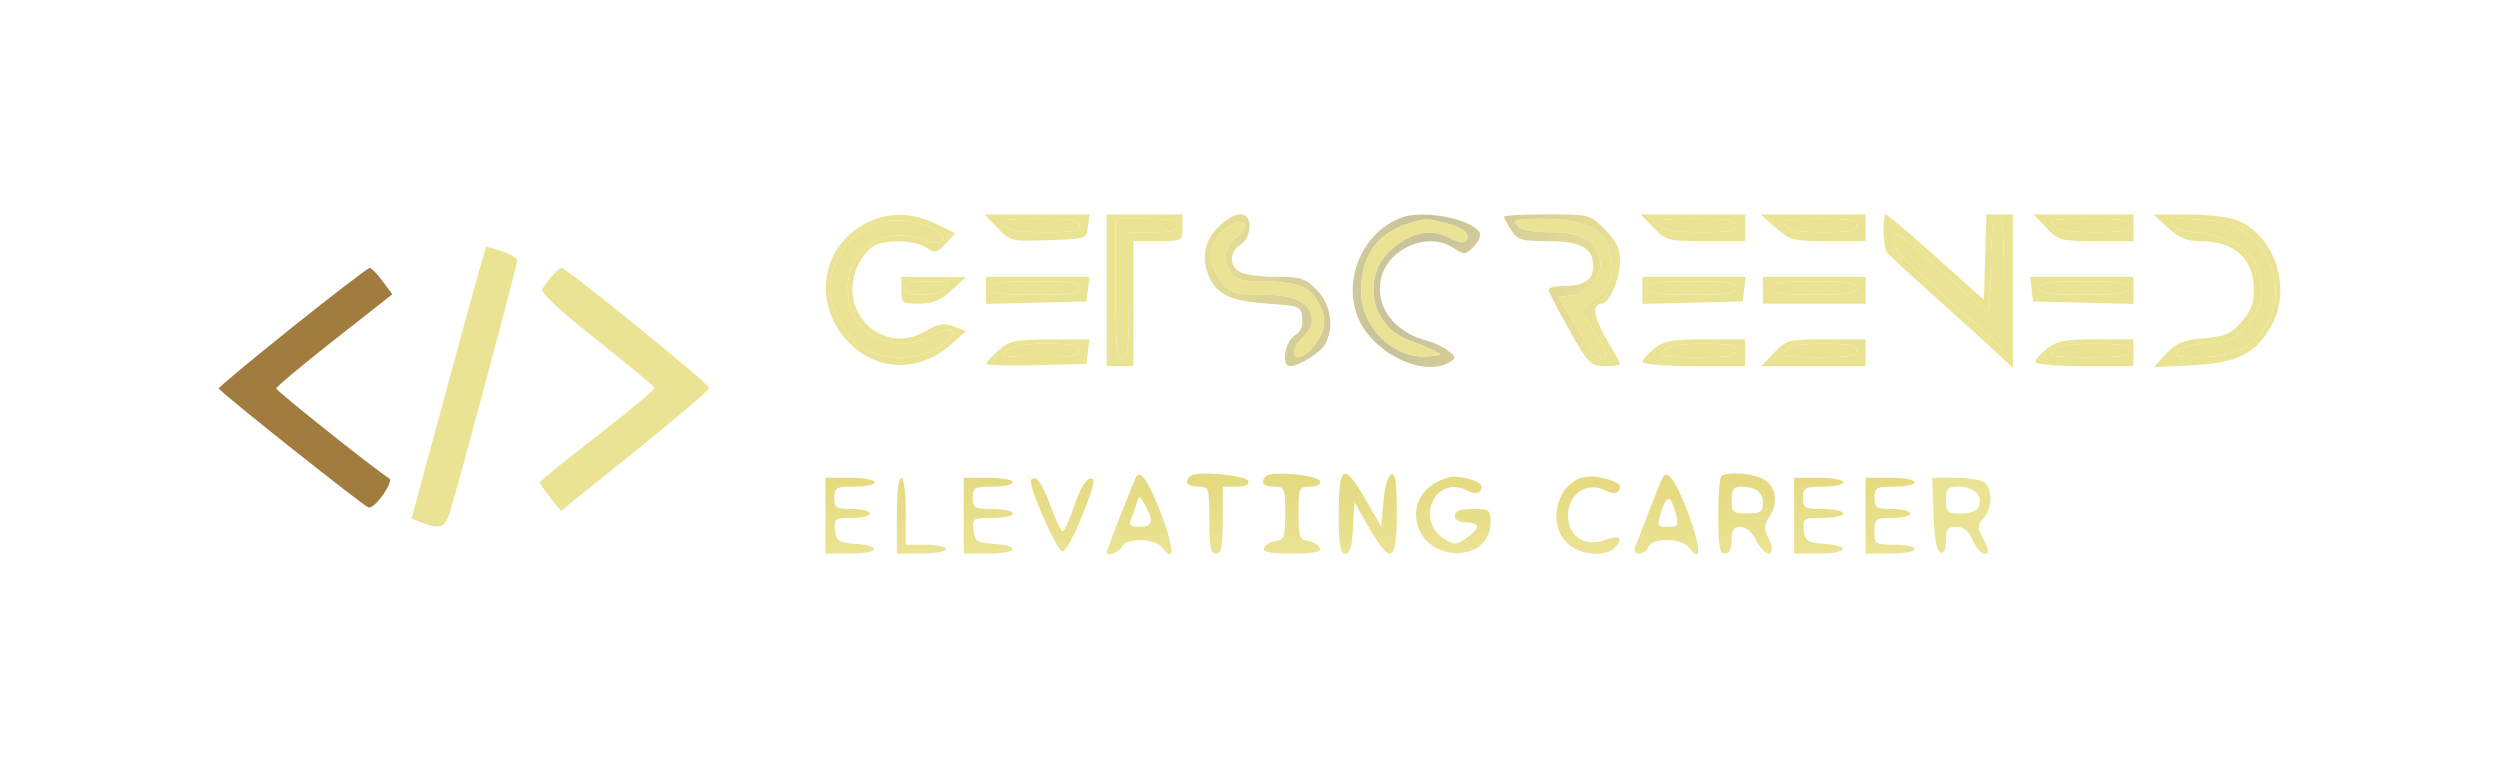 <svg width="560" height="173" viewBox="0 0 560 173" fill="none" xmlns="http://www.w3.org/2000/svg">
<path d="M65.522 73.265C56.407 80.553 48.972 86.74 49 87.015C49.064 87.652 81.471 113.396 82.569 113.682C83.945 114.041 88.301 107.891 87.182 107.17C83.56 104.835 61.888 87.571 61.888 87.02C61.888 86.648 67.736 81.748 74.883 76.133L87.879 65.922L85.695 62.968C84.494 61.344 83.193 60.015 82.804 60.015C82.414 60.015 74.638 65.977 65.522 73.265Z" fill="#A17C3E"/>
<path d="M123.695 61.765C122.869 62.727 121.88 64.065 121.498 64.738C121.051 65.525 125.358 69.566 133.596 76.086C140.631 81.655 146.494 86.504 146.623 86.863C146.753 87.222 141.027 92.015 133.901 97.515C126.774 103.015 120.932 107.74 120.92 108.015C120.908 108.29 121.965 109.848 123.268 111.478L125.639 114.441L142.264 101.085C151.407 93.739 158.888 87.352 158.888 86.89C158.888 86.023 126.867 60.015 125.799 60.015C125.468 60.015 124.522 60.803 123.695 61.765Z" fill="#EBE394"/>
<path d="M107.401 60.359C106.582 63.195 102.82 76.913 99.042 90.844L92.172 116.172L94.595 117.094C98.566 118.603 99.68 118.183 100.764 114.765C102.526 109.215 115.888 59.343 115.888 58.319C115.888 57.787 114.313 56.867 112.389 56.277L108.889 55.203L107.401 60.359Z" fill="#EBE394"/>
<path fill-rule="evenodd" clip-rule="evenodd" d="M220.888 65.048V68.081L232.138 67.798L243.388 67.515L243.704 64.765L244.021 62.015H232.454H220.888V65.048ZM231.888 66.015C223.666 66.015 221.888 65.748 221.888 64.515C221.888 63.282 223.666 63.015 231.888 63.015C240.11 63.015 241.888 63.282 241.888 64.515C241.888 65.748 240.11 66.015 231.888 66.015Z" fill="#EBE394"/>
<path fill-rule="evenodd" clip-rule="evenodd" d="M223.638 78.499C222.125 79.83 220.888 81.18 220.888 81.5C220.888 81.819 225.951 81.953 232.138 81.798L243.388 81.515L243.704 78.765L244.021 76.015L235.204 76.047C227.326 76.075 226.095 76.336 223.638 78.499ZM232.638 79.983C224.286 79.954 223.577 79.809 225.329 78.483C228.112 76.378 241.888 76.405 241.888 78.515C241.888 79.743 240.208 80.009 232.638 79.983Z" fill="url(#paint0_linear_81_5)"/>
<path fill-rule="evenodd" clip-rule="evenodd" d="M247.888 65.015V82.015H250.888H253.888V68.015V54.015H259.388C264.832 54.015 264.888 53.985 264.888 51.015V48.015H256.388H247.888V65.015ZM251.388 80.015C250.119 80.015 249.888 77.626 249.888 64.515V49.015H256.888C262.444 49.015 263.888 49.325 263.888 50.515C263.888 51.667 262.61 52.015 258.388 52.015H252.888V66.015C252.888 77.793 252.65 80.015 251.388 80.015Z" fill="url(#paint1_linear_81_5)"/>
<path fill-rule="evenodd" clip-rule="evenodd" d="M272.811 50.938C269.679 54.07 269.031 58.039 270.959 62.272C272.677 66.042 275.885 67.465 283.888 68.007C291.148 68.499 291.398 68.602 291.7 71.218C291.916 73.09 291.378 74.316 289.95 75.208C287.799 76.552 286.986 82.015 288.938 82.015C290.967 82.015 295.84 78.973 296.858 77.07C298.897 73.26 298.086 68.059 294.965 64.938C292.369 62.342 291.355 62.015 285.899 62.015C282.521 62.015 278.886 61.549 277.822 60.98C275.31 59.635 275.345 56.371 277.888 54.783C279.103 54.024 279.888 52.451 279.888 50.774C279.888 47.012 276.662 47.087 272.811 50.938ZM274.136 63.765C269.868 59.192 270.693 52.922 275.908 50.314C279.083 48.726 280.053 50.652 277.231 52.941C274.272 55.341 273.64 57.988 275.388 60.656C276.736 62.713 277.73 63.017 283.161 63.03C286.586 63.038 290.513 63.614 291.888 64.309C295.041 65.904 297.255 70.417 296.452 73.614C295.79 76.253 292.52 80.015 290.888 80.015C289.201 80.015 289.777 77.426 291.888 75.515C292.988 74.52 293.888 72.875 293.888 71.86C293.888 67.919 290.361 66.015 283.062 66.015C277.273 66.015 275.918 65.673 274.136 63.765Z" fill="url(#paint2_linear_81_5)"/>
<path fill-rule="evenodd" clip-rule="evenodd" d="M313.888 48.737C305.203 52 300.613 62.762 304.265 71.297C307.677 79.273 319.123 84.681 324.883 81.039C326.166 80.228 326.095 79.877 324.383 78.562C323.286 77.719 321.263 76.743 319.888 76.394C312.394 74.488 308.114 68.955 309.289 62.692C310.583 55.793 319.739 51.721 325.487 55.488C328.02 57.148 328.211 57.137 330.13 55.218C331.27 54.078 331.811 52.699 331.387 52.014C329.503 48.966 318.675 46.938 313.888 48.737ZM304.888 65.335C304.888 57.299 308.528 52.175 315.802 49.971C319.387 48.884 319.895 48.889 324.102 50.058C328.003 51.141 329.393 52.39 328.43 53.947C328.096 54.488 326.708 54.281 325.121 53.453C321.378 51.501 317.98 51.662 314.192 53.971C309.834 56.628 307.615 60.333 307.615 64.952C307.615 69.777 310.706 74.326 315.112 75.984C316.914 76.662 319.48 77.734 320.815 78.366C323.234 79.511 323.232 79.516 320.03 79.831C312.431 80.579 304.888 73.358 304.888 65.335Z" fill="url(#paint3_linear_81_5)"/>
<path fill-rule="evenodd" clip-rule="evenodd" d="M336.888 48.55C336.888 48.845 337.615 50.195 338.503 51.55C339.955 53.766 340.798 54.015 346.848 54.015C354.061 54.015 356.888 55.6 356.888 59.644C356.888 62.617 354.905 64.015 350.688 64.015C348.598 64.015 346.888 64.406 346.888 64.884C346.888 65.362 348.961 69.412 351.495 73.884C355.841 81.556 356.293 82.015 359.495 82.015C361.361 82.015 362.888 81.81 362.888 81.559C362.888 81.308 361.513 78.772 359.833 75.922C356.951 71.034 356.568 68.015 358.831 68.015C360.489 68.015 362.888 62.369 362.888 58.465C362.888 55.647 362.113 54.04 359.488 51.415C356.094 48.021 356.072 48.015 346.488 48.015C341.208 48.015 336.888 48.256 336.888 48.55ZM347.4 52.015C343.049 52.015 340.752 51.556 339.888 50.515C338.803 49.207 339.496 49.015 345.298 49.015C356.506 49.015 361.088 52.168 361.088 59.88C361.088 62.759 360.382 64.121 357.65 66.509L354.211 69.515L356.971 74.015C360.183 79.253 360.378 80.015 358.506 80.015C357.746 80.015 355.31 76.977 353.092 73.265L349.06 66.515L351.95 66.203C355.784 65.79 359.206 61.471 358.402 58.058C357.368 53.67 354.356 52.015 347.4 52.015Z" fill="url(#paint4_linear_81_5)"/>
<path fill-rule="evenodd" clip-rule="evenodd" d="M370.523 78.088C369.074 79.227 367.888 80.577 367.888 81.088C367.888 81.604 372.988 82.015 379.388 82.015H390.888V79.015V76.015H382.023C374.568 76.015 372.738 76.345 370.523 78.088ZM380.266 80.015C372.715 80.015 371.798 79.829 372.888 78.515C373.789 77.43 376.173 77.015 381.51 77.015C387.402 77.015 388.888 77.317 388.888 78.515C388.888 79.732 387.263 80.015 380.266 80.015Z" fill="url(#paint5_linear_81_5)"/>
<path fill-rule="evenodd" clip-rule="evenodd" d="M367.888 65.048V68.081L379.138 67.798L390.388 67.515L390.704 64.765L391.021 62.015H379.454H367.888V65.048ZM378.888 66.015C370.666 66.015 368.888 65.748 368.888 64.515C368.888 63.282 370.666 63.015 378.888 63.015C387.11 63.015 388.888 63.282 388.888 64.515C388.888 65.748 387.11 66.015 378.888 66.015Z" fill="url(#paint6_linear_81_5)"/>
<path fill-rule="evenodd" clip-rule="evenodd" d="M370.388 51.015C373.156 53.904 373.588 54.015 382.075 54.015H390.888V51.015V48.015H379.201H367.514L370.388 51.015ZM381.01 52.015C375.228 52.015 372.802 51.616 371.888 50.515C370.797 49.2 371.77 49.015 379.766 49.015C387.208 49.015 388.888 49.291 388.888 50.515C388.888 51.721 387.346 52.015 381.01 52.015Z" fill="url(#paint7_linear_81_5)"/>
<path fill-rule="evenodd" clip-rule="evenodd" d="M397.774 51.031C400.955 53.835 401.663 54.015 409.524 54.015H417.888V51.015V48.015L406.138 48.031L394.388 48.047L397.774 51.031ZM408.51 52.015C403.173 52.015 400.789 51.6 399.888 50.515C398.798 49.201 399.715 49.015 407.266 49.015C414.263 49.015 415.888 49.298 415.888 50.515C415.888 51.713 414.402 52.015 408.51 52.015Z" fill="url(#paint8_linear_81_5)"/>
<path fill-rule="evenodd" clip-rule="evenodd" d="M394.888 65.015V68.015H406.388H417.888V65.015V62.015H406.388H394.888V65.015ZM406.388 66.015C398.61 66.015 396.888 65.743 396.888 64.515C396.888 63.287 398.61 63.015 406.388 63.015C414.166 63.015 415.888 63.287 415.888 64.515C415.888 65.743 414.166 66.015 406.388 66.015Z" fill="url(#paint9_linear_81_5)"/>
<path fill-rule="evenodd" clip-rule="evenodd" d="M397.388 79.015L394.514 82.015H406.201H417.888V79.015V76.015H409.075C400.588 76.015 400.156 76.126 397.388 79.015ZM407.266 80.015C399.715 80.015 398.798 79.829 399.888 78.515C400.789 77.43 403.173 77.015 408.51 77.015C414.402 77.015 415.888 77.317 415.888 78.515C415.888 79.732 414.263 80.015 407.266 80.015Z" fill="url(#paint10_linear_81_5)"/>
<path fill-rule="evenodd" clip-rule="evenodd" d="M421.903 51.765C421.912 53.828 422.249 55.965 422.653 56.515C423.057 57.065 427.888 61.537 433.388 66.453C438.888 71.369 445.076 76.973 447.138 78.906L450.888 82.421V65.218V48.015H447.924H444.96L444.674 57.586L444.388 67.157L433.696 57.586C427.815 52.322 422.752 48.015 422.446 48.015C422.139 48.015 421.895 49.703 421.903 51.765ZM445.469 69.768C445.641 69.595 445.862 64.855 445.958 59.234C446.095 51.309 446.444 49.015 447.511 49.015C448.617 49.015 448.888 51.885 448.888 63.618V78.221L442.138 72.218C425.171 57.127 423.668 55.561 424.032 53.349C424.341 51.467 425.751 52.423 434.772 60.632C440.483 65.829 445.296 69.94 445.469 69.768Z" fill="url(#paint11_linear_81_5)"/>
<path fill-rule="evenodd" clip-rule="evenodd" d="M458.388 51.015C461.13 53.877 461.644 54.015 469.575 54.015H477.888V51.015V48.015H466.701H455.514L458.388 51.015ZM469.01 52.015C463.228 52.015 460.802 51.616 459.888 50.515C458.797 49.2 459.77 49.015 467.766 49.015C475.208 49.015 476.888 49.291 476.888 50.515C476.888 51.721 475.346 52.015 469.01 52.015Z" fill="url(#paint12_linear_81_5)"/>
<path fill-rule="evenodd" clip-rule="evenodd" d="M455.072 64.765L455.388 67.515L466.638 67.798L477.888 68.081V65.048V62.015H466.322H454.755L455.072 64.765ZM466.888 66.015C458.666 66.015 456.888 65.748 456.888 64.515C456.888 63.282 458.666 63.015 466.888 63.015C475.11 63.015 476.888 63.282 476.888 64.515C476.888 65.748 475.11 66.015 466.888 66.015Z" fill="url(#paint13_linear_81_5)"/>
<path fill-rule="evenodd" clip-rule="evenodd" d="M458.523 78.088C457.074 79.227 455.888 80.577 455.888 81.088C455.888 81.601 460.795 82.015 466.888 82.015H477.888V79.015V76.015H469.523C462.574 76.015 460.712 76.366 458.523 78.088ZM467.766 80.015C459.77 80.015 458.797 79.83 459.888 78.515C460.802 77.414 463.228 77.015 469.01 77.015C475.346 77.015 476.888 77.309 476.888 78.515C476.888 79.739 475.208 80.015 467.766 80.015Z" fill="url(#paint14_linear_81_5)"/>
<path fill-rule="evenodd" clip-rule="evenodd" d="M485.654 51.044C488.147 53.312 489.878 54.015 492.97 54.015C500.475 54.015 504.83 57.944 504.866 64.749C504.883 68.005 504.233 69.716 502.056 72.153C499.667 74.827 498.349 75.395 493.63 75.786C489.038 76.167 487.531 76.787 485.212 79.248L482.388 82.245L490.965 81.818C501.141 81.312 505.251 79.273 508.792 72.972C513.424 64.731 509.658 52.906 501.288 49.409C499.377 48.61 494.629 48.028 490.17 48.044L482.388 48.074L485.654 51.044ZM491.799 52.015C489.634 52.015 487.58 51.349 486.784 50.389C485.555 48.909 486.068 48.799 492.522 49.164C498.42 49.497 500.237 50.044 503.354 52.422C510.234 57.669 511.777 67.149 506.872 74.037C503.945 78.148 499.393 80.015 492.298 80.015C487.607 80.015 486.838 79.78 487.787 78.637C488.416 77.879 491.471 77.048 494.577 76.791C499.343 76.396 500.662 75.832 503.035 73.177C506.754 69.014 507.512 65.551 505.793 60.579C504.682 57.365 503.455 56.045 499.926 54.265C497.472 53.027 493.815 52.015 491.799 52.015Z" fill="url(#paint15_linear_81_5)"/>
<path d="M215.888 115.515V124.015H221.388C227.842 124.015 228.836 122.271 222.638 121.822C218.835 121.547 218.355 121.226 218.072 118.765C217.767 116.12 217.93 116.015 222.322 116.015C224.833 116.015 226.888 115.565 226.888 115.015C226.888 114.465 224.863 114.015 222.388 114.015C218.255 114.015 217.888 113.811 217.888 111.515C217.888 109.219 218.255 109.015 222.388 109.015C224.863 109.015 226.888 108.565 226.888 108.015C226.888 107.465 224.413 107.015 221.388 107.015H215.888V115.515Z" fill="url(#paint16_linear_81_5)"/>
<path d="M230.888 107.698C230.888 110.231 236.837 123.515 237.972 123.515C238.719 123.515 240.735 119.85 242.547 115.201C245.194 108.41 245.491 106.945 244.17 107.201C243.204 107.389 241.782 109.829 240.638 113.265C239.584 116.428 238.419 119.015 238.048 119.015C237.678 119.015 236.456 116.458 235.332 113.332C234.208 110.206 232.748 107.468 232.088 107.248C231.428 107.028 230.888 107.231 230.888 107.698Z" fill="url(#paint17_linear_81_5)"/>
<path fill-rule="evenodd" clip-rule="evenodd" d="M254.539 106.771C253.965 107.7 247.888 123.206 247.888 123.742C247.888 124.777 250.788 123.719 251.25 122.515C252.08 120.35 258.815 120.532 260.446 122.763C263.06 126.338 263.021 122.902 260.368 115.822C257.511 108.198 255.544 105.144 254.539 106.771ZM253.394 116.265C253.791 115.303 254.356 113.672 254.65 112.642C255.14 110.93 255.299 110.973 256.501 113.142C258.486 116.721 258.162 118.015 255.281 118.015C253.19 118.015 252.817 117.668 253.394 116.265Z" fill="url(#paint18_linear_81_5)"/>
<path d="M266.597 106.639C265.197 108.039 265.932 109.015 268.388 109.015C270.832 109.015 270.888 109.182 270.888 116.515C270.888 122.515 271.188 124.015 272.388 124.015C273.588 124.015 273.888 122.515 273.888 116.515V109.015H276.971C278.991 109.015 279.912 108.584 279.642 107.765C279.193 106.404 267.814 105.422 266.597 106.639Z" fill="url(#paint19_linear_81_5)"/>
<path d="M283.598 106.638C282.197 108.039 282.932 109.015 285.388 109.015C287.774 109.015 287.888 109.286 287.888 114.945C287.888 120.267 287.665 120.909 285.716 121.195C284.522 121.371 283.359 122.078 283.133 122.765C282.831 123.681 284.502 124.015 289.388 124.015C294.274 124.015 295.945 123.681 295.643 122.765C295.417 122.078 294.254 121.371 293.06 121.195C291.111 120.909 290.888 120.267 290.888 114.945C290.888 109.235 290.984 109.015 293.471 109.015C295.091 109.015 295.901 108.549 295.642 107.765C295.194 106.406 284.802 105.434 283.598 106.638Z" fill="url(#paint20_linear_81_5)"/>
<path d="M299.888 115.015C299.888 122.211 300.179 124.015 301.338 124.015C302.402 124.015 302.868 122.484 303.088 118.265L303.388 112.515L306.711 118.265C311.593 126.711 312.888 126.012 312.888 114.932C312.888 108.112 312.576 105.951 311.638 106.26C310.921 106.495 310.175 109.076 309.888 112.311L309.388 117.951L305.94 111.983C301.025 103.476 299.888 104.046 299.888 115.015Z" fill="url(#paint21_linear_81_5)"/>
<path d="M324.388 106.938C319.145 108.451 316.385 112.448 317.398 117.061C319.409 126.215 333.888 126.174 333.888 117.015C333.888 114.182 333.666 114.015 329.888 114.015C326.999 114.015 325.888 114.432 325.888 115.515C325.888 116.448 326.832 117.015 328.388 117.015C329.763 117.015 330.888 117.455 330.888 117.992C330.888 118.529 329.763 119.706 328.388 120.607C326.078 122.121 325.7 122.122 323.404 120.617C316.782 116.279 321.733 106.186 328.663 109.895C330.544 110.901 331.888 110.506 331.888 108.946C331.888 107.744 326.549 106.315 324.388 106.938Z" fill="url(#paint22_linear_81_5)"/>
<path d="M355.262 106.779C349.05 107.781 346.378 116.714 350.862 121.488C353.625 124.428 359.832 124.992 361.908 122.491C363.65 120.392 362.675 119.765 359.527 120.962C355.685 122.423 352.216 120.786 351.414 117.134C350.195 111.582 354.976 107.386 359.663 109.895C361.544 110.901 362.888 110.506 362.888 108.946C362.888 107.856 357.709 106.384 355.262 106.779Z" fill="url(#paint23_linear_81_5)"/>
<path fill-rule="evenodd" clip-rule="evenodd" d="M372.547 106.758C372.261 107.22 370.917 110.504 369.56 114.056C368.202 117.609 366.773 121.303 366.383 122.265C365.895 123.469 366.142 124.015 367.174 124.015C367.999 124.015 368.933 123.34 369.25 122.515C370.08 120.35 376.815 120.532 378.446 122.763C381.07 126.352 381.037 122.868 378.379 115.579C375.702 108.239 373.598 105.057 372.547 106.758ZM373.59 118.015C371.175 118.015 371.118 117.876 372.157 114.49C373.326 110.681 374.354 110.925 375.426 115.265C376.031 117.716 375.831 118.015 373.59 118.015Z" fill="url(#paint24_linear_81_5)"/>
<path fill-rule="evenodd" clip-rule="evenodd" d="M385.555 106.682C385.188 107.048 384.888 111.098 384.888 115.682C384.888 122.422 385.175 124.015 386.388 124.015C387.388 124.015 387.888 123.015 387.888 121.015C387.888 118.695 388.335 118.015 389.862 118.015C391.045 118.015 392.459 119.219 393.388 121.015C394.91 123.959 396.888 125.052 396.888 122.949C396.888 122.363 396.425 121.018 395.858 119.959C395.088 118.521 395.243 117.404 396.469 115.532C398.627 112.238 397.611 108.24 394.295 106.98C391.374 105.869 386.532 105.704 385.555 106.682ZM391.388 115.015C388.166 115.015 387.888 114.777 387.888 112.015C387.888 109.724 388.342 109.015 389.806 109.015C393.242 109.015 394.888 110.183 394.888 112.622C394.888 114.69 394.413 115.015 391.388 115.015Z" fill="url(#paint25_linear_81_5)"/>
<path d="M401.888 115.515V124.015H407.388C413.842 124.015 414.836 122.271 408.638 121.822C404.835 121.547 404.355 121.226 404.072 118.765C403.767 116.12 403.93 116.015 408.322 116.015C410.833 116.015 412.888 115.565 412.888 115.015C412.888 114.465 410.863 114.015 408.388 114.015C404.255 114.015 403.888 113.811 403.888 111.515C403.888 109.219 404.255 109.015 408.388 109.015C410.863 109.015 412.888 108.565 412.888 108.015C412.888 107.465 410.413 107.015 407.388 107.015H401.888V115.515Z" fill="url(#paint26_linear_81_5)"/>
<path d="M417.888 115.515V124.015H423.388C426.413 124.015 428.888 123.565 428.888 123.015C428.888 122.465 426.863 122.015 424.388 122.015C420.055 122.015 419.888 121.904 419.888 119.015C419.888 116.182 420.11 116.015 423.888 116.015C426.088 116.015 427.888 115.565 427.888 115.015C427.888 114.465 426.088 114.015 423.888 114.015C420.288 114.015 419.888 113.765 419.888 111.515C419.888 109.219 420.255 109.015 424.388 109.015C426.863 109.015 428.888 108.565 428.888 108.015C428.888 107.465 426.413 107.015 423.388 107.015H417.888V115.515Z" fill="url(#paint27_linear_81_5)"/>
<path fill-rule="evenodd" clip-rule="evenodd" d="M433.098 115.185C433.291 120.614 433.807 123.493 434.638 123.768C435.457 124.039 435.888 123.119 435.888 121.098C435.888 118.518 436.276 118.015 438.267 118.015C439.967 118.015 441 118.871 441.888 121.015C442.571 122.665 443.763 124.015 444.535 124.015C445.699 124.015 445.666 123.486 444.341 120.924C442.887 118.112 442.885 117.676 444.315 116.095C446.18 114.035 446.376 109.903 444.688 108.215C444.028 107.555 441.085 107.015 438.148 107.015H432.807L433.098 115.185ZM439.281 115.015C436.178 115.015 435.888 114.759 435.888 112.015C435.888 109.377 436.235 109.015 438.766 109.015C442.096 109.015 444.198 111.043 443.298 113.388C442.891 114.448 441.492 115.015 439.281 115.015Z" fill="#EBE394"/>
<path fill-rule="evenodd" clip-rule="evenodd" d="M193.408 50.302C183.163 56.105 182.077 69.705 191.218 77.731C197.614 83.348 206.448 83.068 213.182 77.037L216.388 74.165L213.647 73.118C211.411 72.264 210.253 72.457 207.355 74.167C197.472 79.998 187.02 69.395 192.398 58.995C193.229 57.389 194.774 55.611 195.833 55.045C198.633 53.546 205.114 53.785 207.528 55.476C209.421 56.802 209.816 56.721 211.813 54.595L214.012 52.254L209.634 50.134C203.991 47.402 198.426 47.46 193.408 50.302ZM185.888 64.764C185.888 58.914 189.829 52.944 195.388 50.372C199.106 48.652 205.987 49.195 209.48 51.484C213.225 53.937 211.182 55.227 206.246 53.526C197.814 50.621 189.888 56 189.888 64.627C189.888 67.084 190.628 70.215 191.536 71.601C194.845 76.651 202.638 78.516 207.888 75.515C209.263 74.729 211.278 74.07 212.365 74.05C214.153 74.018 214.086 74.272 211.66 76.698C207.852 80.505 198.572 81.219 193.515 78.093C189.739 75.76 185.888 69.029 185.888 64.764Z" fill="#EBE394"/>
<path fill-rule="evenodd" clip-rule="evenodd" d="M201.888 65.015C201.888 67.846 202.112 68.015 205.872 68.015C208.891 68.015 210.648 67.295 213.122 65.044L216.388 62.074L209.138 62.044L201.888 62.015V65.015ZM206.766 66.015C203.986 66.015 202.888 65.59 202.888 64.515C202.888 63.377 204.124 63.015 208.01 63.015C212.45 63.015 212.967 63.215 211.888 64.515C211.173 65.376 208.992 66.015 206.766 66.015Z" fill="#EBE394"/>
<path fill-rule="evenodd" clip-rule="evenodd" d="M223.422 51.051C226.271 54.024 226.506 54.081 234.859 53.801C243.34 53.517 243.39 53.499 243.704 50.765L244.021 48.015H232.267H220.514L223.422 51.051ZM234.01 52.015C228.228 52.015 225.802 51.616 224.888 50.515C223.797 49.2 224.77 49.015 232.766 49.015C240.208 49.015 241.888 49.291 241.888 50.515C241.888 51.721 240.346 52.015 234.01 52.015Z" fill="#EBE394"/>
<path d="M200.888 115.515V124.015H206.388C209.413 124.015 211.888 123.565 211.888 123.015C211.888 122.465 209.863 122.015 207.388 122.015H202.888V114.515C202.888 110.182 202.466 107.015 201.888 107.015C201.3 107.015 200.888 110.515 200.888 115.515Z" fill="url(#paint28_linear_81_5)"/>
<path d="M184.888 115.515V124.015H190.388C196.842 124.015 197.836 122.271 191.638 121.822C187.835 121.547 187.355 121.226 187.072 118.765C186.772 116.164 186.975 116.015 190.822 116.015C193.058 116.015 194.888 115.565 194.888 115.015C194.888 114.465 193.088 114.015 190.888 114.015C187.288 114.015 186.888 113.765 186.888 111.515C186.888 109.219 187.255 109.015 191.388 109.015C193.863 109.015 195.888 108.565 195.888 108.015C195.888 107.465 193.413 107.015 190.388 107.015H184.888V115.515Z" fill="url(#paint29_linear_81_5)"/>
<path d="M195.388 50.372C189.829 52.944 185.888 58.914 185.888 64.764C185.888 69.029 189.739 75.76 193.515 78.093C198.572 81.219 207.852 80.505 211.66 76.698C214.086 74.272 214.153 74.018 212.365 74.05C211.278 74.07 209.263 74.729 207.888 75.515C202.638 78.516 194.845 76.651 191.536 71.601C190.628 70.215 189.888 67.084 189.888 64.627C189.888 56 197.814 50.621 206.246 53.526C211.182 55.227 213.225 53.937 209.48 51.484C205.987 49.195 199.106 48.652 195.388 50.372Z" fill="#EBE394"/>
<path d="M249.888 64.515C249.888 77.626 250.119 80.015 251.388 80.015C252.65 80.015 252.888 77.793 252.888 66.015V52.015H258.388C262.61 52.015 263.888 51.667 263.888 50.515C263.888 49.325 262.444 49.015 256.888 49.015H249.888V64.515Z" fill="#EBE394"/>
<path d="M275.908 50.314C270.693 52.922 269.868 59.192 274.136 63.765C275.918 65.673 277.273 66.015 283.062 66.015C290.361 66.015 293.888 67.919 293.888 71.86C293.888 72.875 292.988 74.52 291.888 75.515C289.777 77.426 289.201 80.015 290.888 80.015C292.52 80.015 295.79 76.253 296.452 73.614C297.255 70.417 295.041 65.904 291.888 64.309C290.513 63.614 286.586 63.038 283.161 63.03C277.73 63.017 276.736 62.713 275.388 60.656C273.64 57.988 274.272 55.341 277.231 52.941C280.053 50.652 279.083 48.726 275.908 50.314Z" fill="#EBE394"/>
<path d="M315.802 49.971C308.528 52.175 304.888 57.299 304.888 65.335C304.888 73.358 312.431 80.579 320.03 79.831C323.232 79.516 323.234 79.511 320.815 78.366C319.48 77.734 316.914 76.662 315.112 75.984C310.706 74.326 307.615 69.777 307.615 64.952C307.615 60.333 309.834 56.628 314.192 53.971C317.98 51.662 321.378 51.501 325.121 53.453C326.708 54.281 328.096 54.488 328.43 53.947C329.393 52.39 328.003 51.141 324.102 50.058C319.895 48.889 319.387 48.884 315.802 49.971Z" fill="#EBE394"/>
<path d="M202.888 64.515C202.888 65.59 203.986 66.015 206.766 66.015C208.992 66.015 211.173 65.376 211.888 64.515C212.967 63.215 212.45 63.015 208.01 63.015C204.124 63.015 202.888 63.377 202.888 64.515Z" fill="#EBE394"/>
<path d="M224.888 50.515C225.802 51.616 228.228 52.015 234.01 52.015C240.346 52.015 241.888 51.721 241.888 50.515C241.888 49.291 240.208 49.015 232.766 49.015C224.77 49.015 223.797 49.2 224.888 50.515Z" fill="#EBE394"/>
<path d="M221.888 64.515C221.888 65.748 223.666 66.015 231.888 66.015C240.11 66.015 241.888 65.748 241.888 64.515C241.888 63.282 240.11 63.015 231.888 63.015C223.666 63.015 221.888 63.282 221.888 64.515Z" fill="#EBE394"/>
<path d="M225.329 78.483C223.577 79.809 224.286 79.954 232.638 79.983C240.208 80.009 241.888 79.743 241.888 78.515C241.888 76.405 228.112 76.378 225.329 78.483Z" fill="#EBE394"/>
<path d="M339.888 50.515C340.752 51.556 343.049 52.015 347.4 52.015C354.356 52.015 357.368 53.67 358.402 58.058C359.206 61.471 355.784 65.79 351.95 66.203L349.06 66.515L353.092 73.265C355.31 76.977 357.746 80.015 358.506 80.015C360.378 80.015 360.183 79.253 356.971 74.015L354.211 69.515L357.65 66.509C360.382 64.121 361.088 62.759 361.088 59.88C361.088 52.168 356.506 49.015 345.298 49.015C339.496 49.015 338.803 49.207 339.888 50.515Z" fill="#EBE394"/>
<path d="M371.888 50.515C372.802 51.616 375.228 52.015 381.01 52.015C387.346 52.015 388.888 51.721 388.888 50.515C388.888 49.291 387.208 49.015 379.766 49.015C371.77 49.015 370.797 49.2 371.888 50.515Z" fill="#EBE394"/>
<path d="M368.888 64.515C368.888 65.748 370.666 66.015 378.888 66.015C387.11 66.015 388.888 65.748 388.888 64.515C388.888 63.282 387.11 63.015 378.888 63.015C370.666 63.015 368.888 63.282 368.888 64.515Z" fill="#EBE394"/>
<path d="M372.888 78.515C371.798 79.829 372.715 80.015 380.266 80.015C387.263 80.015 388.888 79.732 388.888 78.515C388.888 77.317 387.402 77.015 381.51 77.015C376.173 77.015 373.789 77.43 372.888 78.515Z" fill="#EBE394"/>
<path d="M399.888 78.515C398.798 79.829 399.715 80.015 407.266 80.015C414.263 80.015 415.888 79.732 415.888 78.515C415.888 77.317 414.402 77.015 408.51 77.015C403.173 77.015 400.789 77.43 399.888 78.515Z" fill="#EBE394"/>
<path d="M396.888 64.515C396.888 65.743 398.61 66.015 406.388 66.015C414.166 66.015 415.888 65.743 415.888 64.515C415.888 63.287 414.166 63.015 406.388 63.015C398.61 63.015 396.888 63.287 396.888 64.515Z" fill="#EBE394"/>
<path d="M399.888 50.515C400.789 51.6 403.173 52.015 408.51 52.015C414.402 52.015 415.888 51.713 415.888 50.515C415.888 49.298 414.263 49.015 407.266 49.015C399.715 49.015 398.798 49.201 399.888 50.515Z" fill="#EBE394"/>
<path d="M445.958 59.234C445.862 64.855 445.641 69.595 445.469 69.768C445.296 69.94 440.483 65.829 434.772 60.632C425.751 52.423 424.341 51.467 424.032 53.349C423.668 55.561 425.171 57.127 442.138 72.218L448.888 78.221V63.618C448.888 51.885 448.617 49.015 447.511 49.015C446.444 49.015 446.095 51.309 445.958 59.234Z" fill="#EBE394"/>
<path d="M456.888 64.515C456.888 65.748 458.666 66.015 466.888 66.015C475.11 66.015 476.888 65.748 476.888 64.515C476.888 63.282 475.11 63.015 466.888 63.015C458.666 63.015 456.888 63.282 456.888 64.515Z" fill="#EBE394"/>
<path d="M459.888 50.515C460.802 51.616 463.228 52.015 469.01 52.015C475.346 52.015 476.888 51.721 476.888 50.515C476.888 49.291 475.208 49.015 467.766 49.015C459.77 49.015 458.797 49.2 459.888 50.515Z" fill="#EBE394"/>
<path d="M459.888 78.515C458.797 79.83 459.77 80.015 467.766 80.015C475.208 80.015 476.888 79.739 476.888 78.515C476.888 77.309 475.346 77.015 469.01 77.015C463.228 77.015 460.802 77.414 459.888 78.515Z" fill="#EBE394"/>
<path d="M486.784 50.389C487.58 51.349 489.634 52.015 491.799 52.015C493.815 52.015 497.472 53.027 499.926 54.265C503.455 56.045 504.682 57.365 505.793 60.579C507.512 65.551 506.754 69.014 503.035 73.177C500.662 75.832 499.343 76.396 494.577 76.791C491.471 77.048 488.416 77.879 487.787 78.637C486.838 79.78 487.607 80.015 492.298 80.015C499.393 80.015 503.945 78.148 506.872 74.037C511.777 67.149 510.234 57.669 503.354 52.422C500.237 50.044 498.42 49.497 492.522 49.164C486.068 48.799 485.555 48.909 486.784 50.389Z" fill="#EBE394"/>
<defs>
<linearGradient id="paint0_linear_81_5" x1="254.078" y1="80.646" x2="346.211" y2="111.694" gradientUnits="userSpaceOnUse">
<stop stop-color="#EBE394"/>
<stop offset="0.544" stop-color="#C8C19B"/>
<stop offset="1" stop-color="#EBE394"/>
</linearGradient>
<linearGradient id="paint1_linear_81_5" x1="254.078" y1="80.646" x2="346.211" y2="111.694" gradientUnits="userSpaceOnUse">
<stop stop-color="#EBE394"/>
<stop offset="0.544" stop-color="#C8C19B"/>
<stop offset="1" stop-color="#EBE394"/>
</linearGradient>
<linearGradient id="paint2_linear_81_5" x1="254.078" y1="80.646" x2="346.211" y2="111.694" gradientUnits="userSpaceOnUse">
<stop stop-color="#EBE394"/>
<stop offset="0.544" stop-color="#C8C19B"/>
<stop offset="1" stop-color="#EBE394"/>
</linearGradient>
<linearGradient id="paint3_linear_81_5" x1="254.078" y1="80.646" x2="346.211" y2="111.694" gradientUnits="userSpaceOnUse">
<stop stop-color="#EBE394"/>
<stop offset="0.544" stop-color="#C8C19B"/>
<stop offset="1" stop-color="#EBE394"/>
</linearGradient>
<linearGradient id="paint4_linear_81_5" x1="254.078" y1="80.646" x2="346.211" y2="111.694" gradientUnits="userSpaceOnUse">
<stop stop-color="#EBE394"/>
<stop offset="0.544" stop-color="#C8C19B"/>
<stop offset="1" stop-color="#EBE394"/>
</linearGradient>
<linearGradient id="paint5_linear_81_5" x1="254.078" y1="80.646" x2="346.211" y2="111.694" gradientUnits="userSpaceOnUse">
<stop stop-color="#EBE394"/>
<stop offset="0.544" stop-color="#C8C19B"/>
<stop offset="1" stop-color="#EBE394"/>
</linearGradient>
<linearGradient id="paint6_linear_81_5" x1="254.078" y1="80.646" x2="346.211" y2="111.694" gradientUnits="userSpaceOnUse">
<stop stop-color="#EBE394"/>
<stop offset="0.544" stop-color="#C8C19B"/>
<stop offset="1" stop-color="#EBE394"/>
</linearGradient>
<linearGradient id="paint7_linear_81_5" x1="254.078" y1="80.646" x2="346.211" y2="111.694" gradientUnits="userSpaceOnUse">
<stop stop-color="#EBE394"/>
<stop offset="0.544" stop-color="#C8C19B"/>
<stop offset="1" stop-color="#EBE394"/>
</linearGradient>
<linearGradient id="paint8_linear_81_5" x1="254.078" y1="80.646" x2="346.211" y2="111.694" gradientUnits="userSpaceOnUse">
<stop stop-color="#EBE394"/>
<stop offset="0.544" stop-color="#C8C19B"/>
<stop offset="1" stop-color="#EBE394"/>
</linearGradient>
<linearGradient id="paint9_linear_81_5" x1="254.078" y1="80.646" x2="346.211" y2="111.694" gradientUnits="userSpaceOnUse">
<stop stop-color="#EBE394"/>
<stop offset="0.544" stop-color="#C8C19B"/>
<stop offset="1" stop-color="#EBE394"/>
</linearGradient>
<linearGradient id="paint10_linear_81_5" x1="254.078" y1="80.646" x2="346.211" y2="111.694" gradientUnits="userSpaceOnUse">
<stop stop-color="#EBE394"/>
<stop offset="0.544" stop-color="#C8C19B"/>
<stop offset="1" stop-color="#EBE394"/>
</linearGradient>
<linearGradient id="paint11_linear_81_5" x1="254.078" y1="80.646" x2="346.211" y2="111.694" gradientUnits="userSpaceOnUse">
<stop stop-color="#EBE394"/>
<stop offset="0.544" stop-color="#C8C19B"/>
<stop offset="1" stop-color="#EBE394"/>
</linearGradient>
<linearGradient id="paint12_linear_81_5" x1="254.078" y1="80.646" x2="346.211" y2="111.694" gradientUnits="userSpaceOnUse">
<stop stop-color="#EBE394"/>
<stop offset="0.544" stop-color="#C8C19B"/>
<stop offset="1" stop-color="#EBE394"/>
</linearGradient>
<linearGradient id="paint13_linear_81_5" x1="254.078" y1="80.646" x2="346.211" y2="111.694" gradientUnits="userSpaceOnUse">
<stop stop-color="#EBE394"/>
<stop offset="0.544" stop-color="#C8C19B"/>
<stop offset="1" stop-color="#EBE394"/>
</linearGradient>
<linearGradient id="paint14_linear_81_5" x1="254.078" y1="80.646" x2="346.211" y2="111.694" gradientUnits="userSpaceOnUse">
<stop stop-color="#EBE394"/>
<stop offset="0.544" stop-color="#C8C19B"/>
<stop offset="1" stop-color="#EBE394"/>
</linearGradient>
<linearGradient id="paint15_linear_81_5" x1="254.078" y1="80.646" x2="346.211" y2="111.694" gradientUnits="userSpaceOnUse">
<stop stop-color="#EBE394"/>
<stop offset="0.544" stop-color="#C8C19B"/>
<stop offset="1" stop-color="#EBE394"/>
</linearGradient>
<linearGradient id="paint16_linear_81_5" x1="279.898" y1="48" x2="279.898" y2="124.191" gradientUnits="userSpaceOnUse">
<stop stop-color="#987137"/>
<stop offset="0.335" stop-color="#D9C858"/>
<stop offset="1" stop-color="#EBE394"/>
</linearGradient>
<linearGradient id="paint17_linear_81_5" x1="279.898" y1="48" x2="279.898" y2="124.191" gradientUnits="userSpaceOnUse">
<stop stop-color="#987137"/>
<stop offset="0.335" stop-color="#D9C858"/>
<stop offset="1" stop-color="#EBE394"/>
</linearGradient>
<linearGradient id="paint18_linear_81_5" x1="279.898" y1="48" x2="279.898" y2="124.191" gradientUnits="userSpaceOnUse">
<stop stop-color="#987137"/>
<stop offset="0.335" stop-color="#D9C858"/>
<stop offset="1" stop-color="#EBE394"/>
</linearGradient>
<linearGradient id="paint19_linear_81_5" x1="279.898" y1="48" x2="279.898" y2="124.191" gradientUnits="userSpaceOnUse">
<stop stop-color="#987137"/>
<stop offset="0.335" stop-color="#D9C858"/>
<stop offset="1" stop-color="#EBE394"/>
</linearGradient>
<linearGradient id="paint20_linear_81_5" x1="279.898" y1="48" x2="279.898" y2="124.191" gradientUnits="userSpaceOnUse">
<stop stop-color="#987137"/>
<stop offset="0.335" stop-color="#D9C858"/>
<stop offset="1" stop-color="#EBE394"/>
</linearGradient>
<linearGradient id="paint21_linear_81_5" x1="279.898" y1="48" x2="279.898" y2="124.191" gradientUnits="userSpaceOnUse">
<stop stop-color="#987137"/>
<stop offset="0.335" stop-color="#D9C858"/>
<stop offset="1" stop-color="#EBE394"/>
</linearGradient>
<linearGradient id="paint22_linear_81_5" x1="279.898" y1="48" x2="279.898" y2="124.191" gradientUnits="userSpaceOnUse">
<stop stop-color="#987137"/>
<stop offset="0.335" stop-color="#D9C858"/>
<stop offset="1" stop-color="#EBE394"/>
</linearGradient>
<linearGradient id="paint23_linear_81_5" x1="279.898" y1="48" x2="279.898" y2="124.191" gradientUnits="userSpaceOnUse">
<stop stop-color="#987137"/>
<stop offset="0.335" stop-color="#D9C858"/>
<stop offset="1" stop-color="#EBE394"/>
</linearGradient>
<linearGradient id="paint24_linear_81_5" x1="279.898" y1="48" x2="279.898" y2="124.191" gradientUnits="userSpaceOnUse">
<stop stop-color="#987137"/>
<stop offset="0.335" stop-color="#D9C858"/>
<stop offset="1" stop-color="#EBE394"/>
</linearGradient>
<linearGradient id="paint25_linear_81_5" x1="279.898" y1="48" x2="279.898" y2="124.191" gradientUnits="userSpaceOnUse">
<stop stop-color="#987137"/>
<stop offset="0.335" stop-color="#D9C858"/>
<stop offset="1" stop-color="#EBE394"/>
</linearGradient>
<linearGradient id="paint26_linear_81_5" x1="279.898" y1="48" x2="279.898" y2="124.191" gradientUnits="userSpaceOnUse">
<stop stop-color="#987137"/>
<stop offset="0.335" stop-color="#D9C858"/>
<stop offset="1" stop-color="#EBE394"/>
</linearGradient>
<linearGradient id="paint27_linear_81_5" x1="279.898" y1="48" x2="279.898" y2="124.191" gradientUnits="userSpaceOnUse">
<stop stop-color="#987137"/>
<stop offset="0.335" stop-color="#D9C858"/>
<stop offset="1" stop-color="#EBE394"/>
</linearGradient>
<linearGradient id="paint28_linear_81_5" x1="279.898" y1="48" x2="279.898" y2="124.191" gradientUnits="userSpaceOnUse">
<stop stop-color="#987137"/>
<stop offset="0.335" stop-color="#D9C858"/>
<stop offset="1" stop-color="#EBE394"/>
</linearGradient>
<linearGradient id="paint29_linear_81_5" x1="279.898" y1="48" x2="279.898" y2="124.191" gradientUnits="userSpaceOnUse">
<stop stop-color="#987137"/>
<stop offset="0.335" stop-color="#D9C858"/>
<stop offset="1" stop-color="#EBE394"/>
</linearGradient>
</defs>
</svg>
